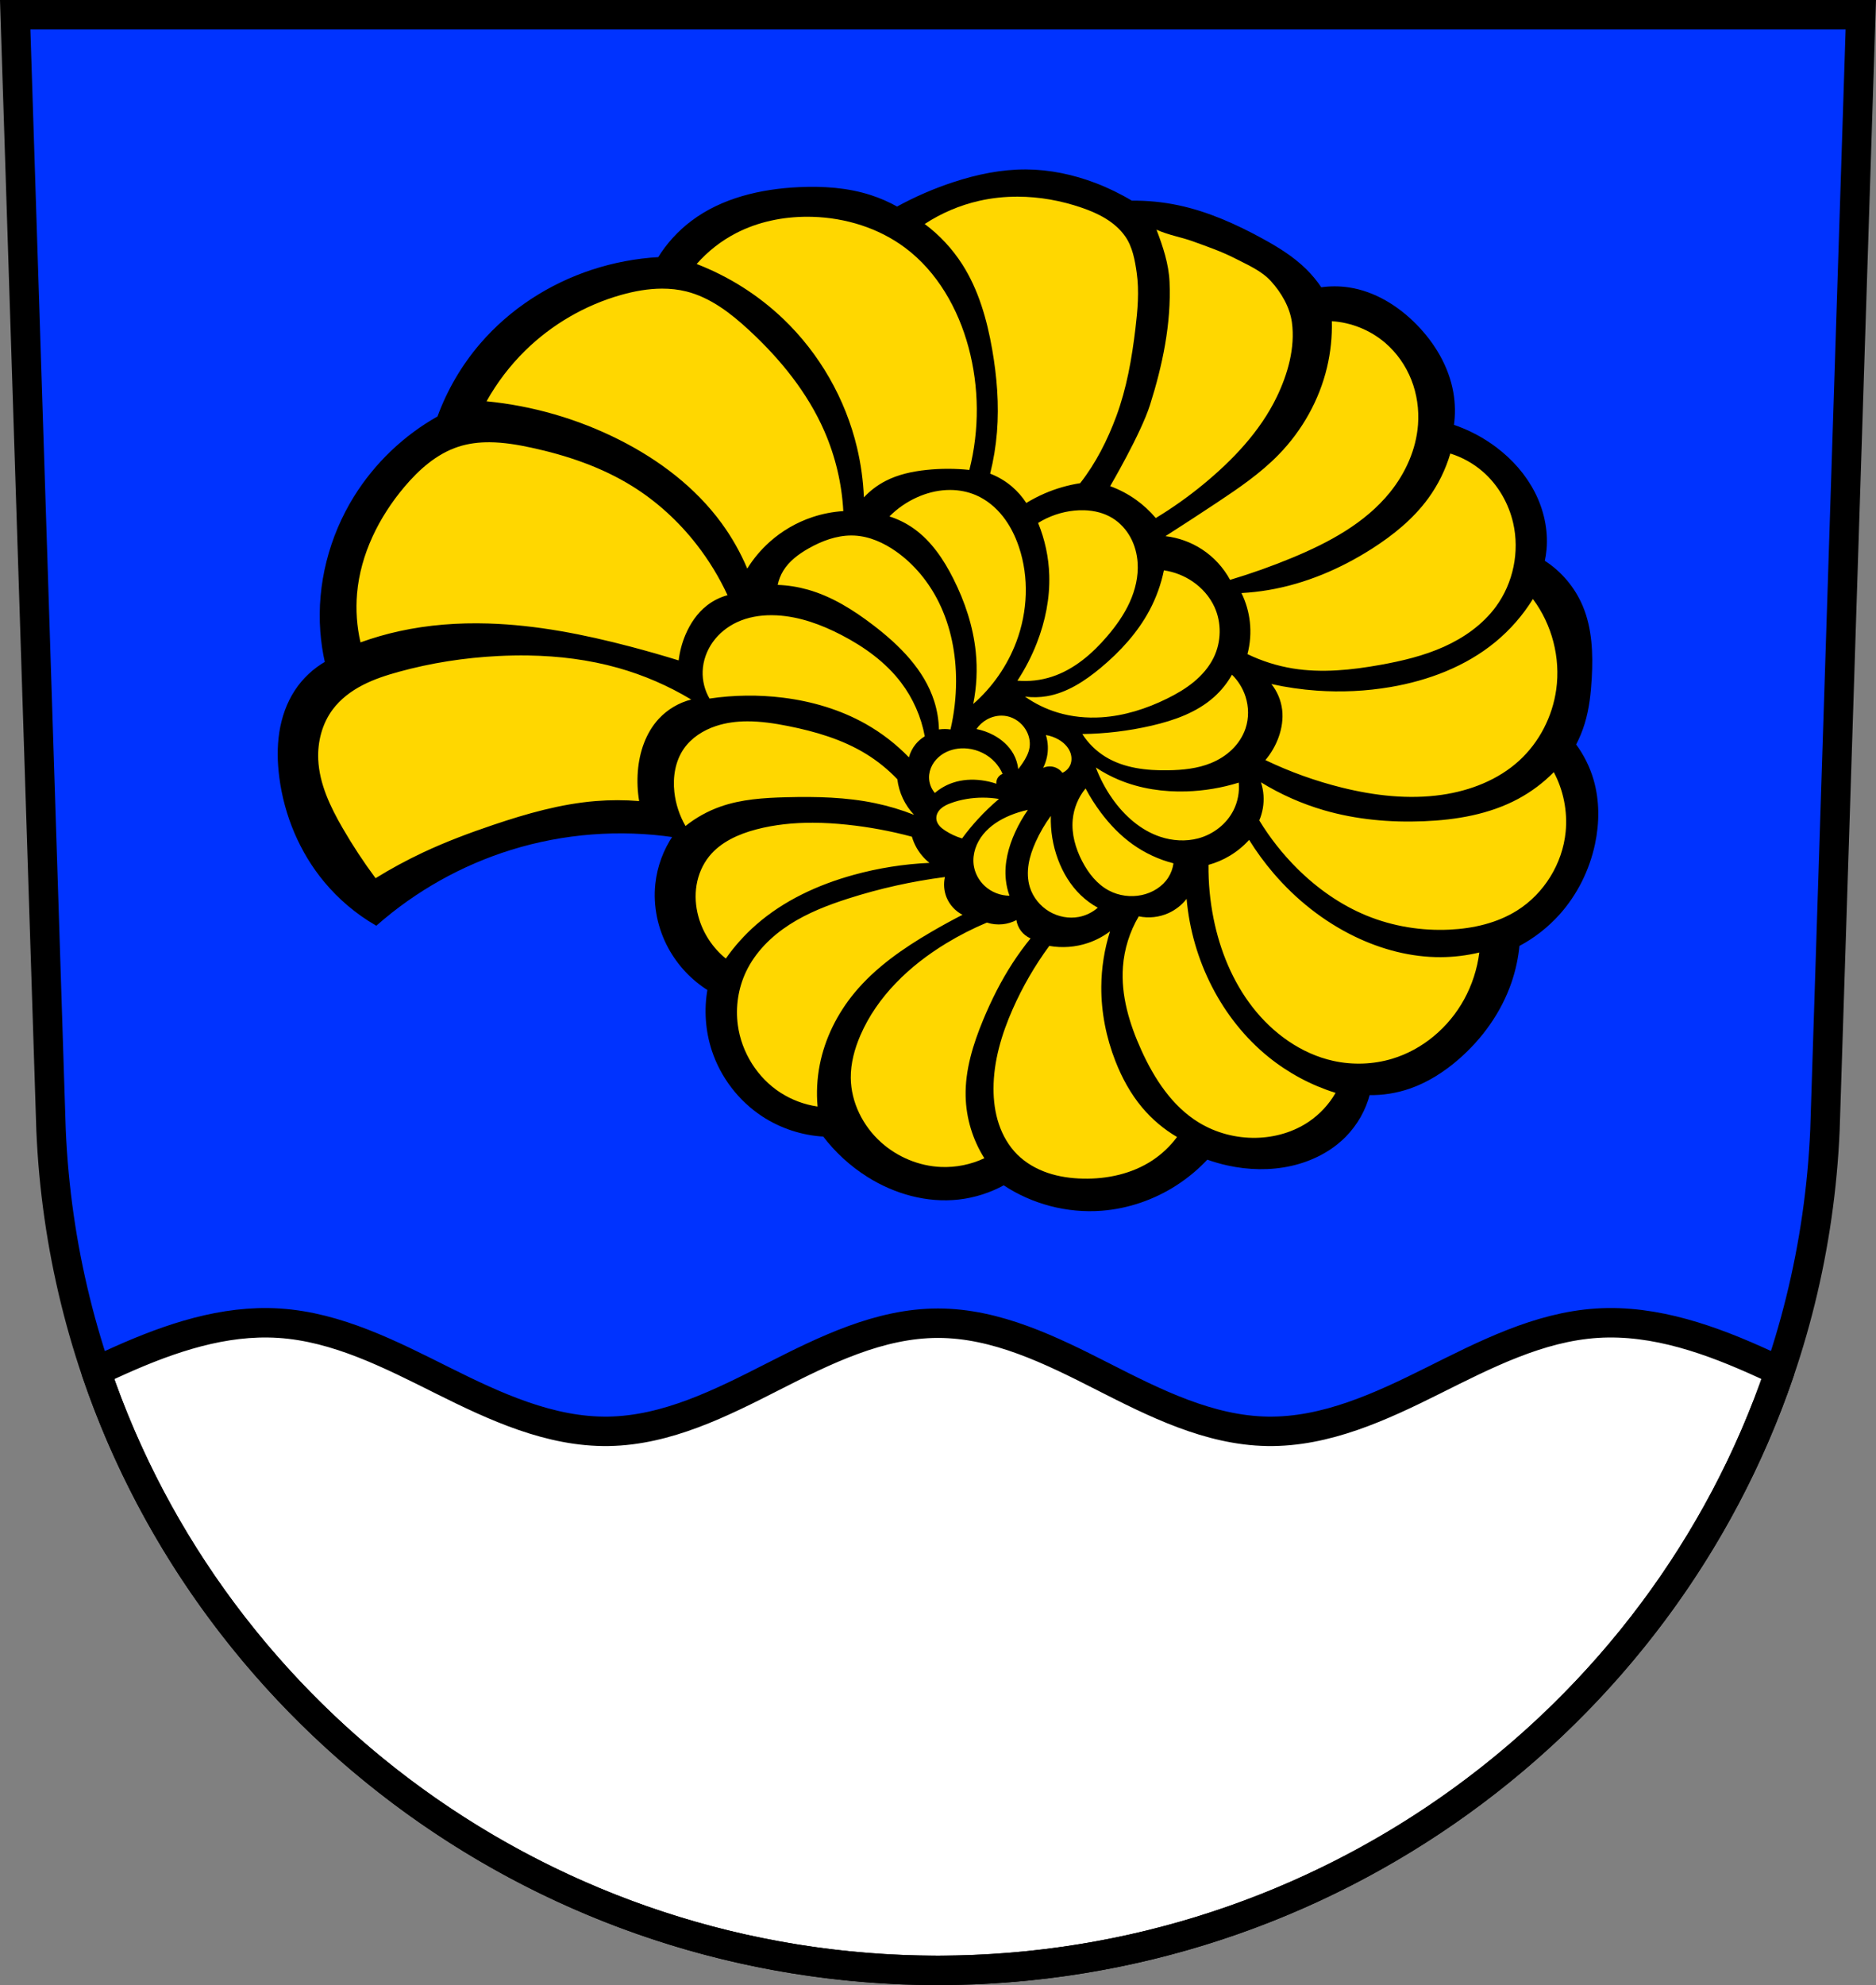 <?xml version="1.0" encoding="UTF-8" standalone="no"?>
<!-- Created with Inkscape (http://www.inkscape.org/) -->

<svg
   xmlns:dc="http://purl.org/dc/elements/1.1/"
   xmlns:cc="http://creativecommons.org/ns#"
   xmlns:rdf="http://www.w3.org/1999/02/22-rdf-syntax-ns#"
   xmlns:svg="http://www.w3.org/2000/svg"
   xmlns="http://www.w3.org/2000/svg"
   xmlns:sodipodi="http://sodipodi.sourceforge.net/DTD/sodipodi-0.dtd"
   xmlns:inkscape="http://www.inkscape.org/namespaces/inkscape"
   width="197.932mm"
   height="209.344mm"
   viewBox="0 0 701.334 741.769"
   id="svg13528"
   version="1.1"
   inkscape:version="0.91 r13725"
   sodipodi:docname="DEU Hülben COA.svg">
  <rect x="0" y="0" width="701.334" height="741.769" fill="#808080" stroke="none"/>
  <defs
     id="defs13530">
    <inkscape:path-effect
       effect="spiro"
       id="path-effect14669"
       is_visible="true" />
    <inkscape:path-effect
       effect="spiro"
       id="path-effect14664"
       is_visible="true" />
    <inkscape:path-effect
       effect="spiro"
       id="path-effect14659"
       is_visible="true" />
    <inkscape:path-effect
       effect="spiro"
       id="path-effect14654"
       is_visible="true" />
    <inkscape:path-effect
       effect="spiro"
       id="path-effect14649"
       is_visible="true" />
    <inkscape:path-effect
       effect="spiro"
       id="path-effect14644"
       is_visible="true" />
    <inkscape:path-effect
       effect="spiro"
       id="path-effect14639"
       is_visible="true" />
    <inkscape:path-effect
       effect="spiro"
       id="path-effect14634"
       is_visible="true" />
    <inkscape:path-effect
       effect="spiro"
       id="path-effect14629"
       is_visible="true" />
    <inkscape:path-effect
       effect="spiro"
       id="path-effect14624"
       is_visible="true" />
    <inkscape:path-effect
       effect="spiro"
       id="path-effect14619"
       is_visible="true" />
    <inkscape:path-effect
       effect="spiro"
       id="path-effect14614"
       is_visible="true" />
    <inkscape:path-effect
       effect="spiro"
       id="path-effect14609"
       is_visible="true" />
    <inkscape:path-effect
       effect="spiro"
       id="path-effect14604"
       is_visible="true" />
    <inkscape:path-effect
       effect="spiro"
       id="path-effect14599"
       is_visible="true" />
    <inkscape:path-effect
       effect="spiro"
       id="path-effect14594"
       is_visible="true" />
    <inkscape:path-effect
       effect="spiro"
       id="path-effect14589"
       is_visible="true" />
    <inkscape:path-effect
       effect="spiro"
       id="path-effect14584"
       is_visible="true" />
    <inkscape:path-effect
       effect="spiro"
       id="path-effect14579"
       is_visible="true" />
    <inkscape:path-effect
       effect="spiro"
       id="path-effect14574"
       is_visible="true" />
    <inkscape:path-effect
       effect="spiro"
       id="path-effect14569"
       is_visible="true" />
    <inkscape:path-effect
       effect="spiro"
       id="path-effect14565"
       is_visible="true" />
    <inkscape:path-effect
       effect="spiro"
       id="path-effect14556"
       is_visible="true" />
    <inkscape:path-effect
       effect="spiro"
       id="path-effect14551"
       is_visible="true" />
    <inkscape:path-effect
       effect="spiro"
       id="path-effect14546"
       is_visible="true" />
    <inkscape:path-effect
       effect="spiro"
       id="path-effect14541"
       is_visible="true" />
    <inkscape:path-effect
       effect="spiro"
       id="path-effect14536"
       is_visible="true" />
    <inkscape:path-effect
       effect="spiro"
       id="path-effect14531"
       is_visible="true" />
    <inkscape:path-effect
       effect="spiro"
       id="path-effect14527"
       is_visible="true" />
    <inkscape:path-effect
       effect="spiro"
       id="path-effect14486"
       is_visible="true" />
    <inkscape:path-effect
       effect="spiro"
       id="path-effect14463"
       is_visible="true" />
    <inkscape:path-effect
       effect="spiro"
       id="path-effect14415"
       is_visible="true" />
    <inkscape:path-effect
       effect="spiro"
       id="path-effect14305"
       is_visible="true" />
    <inkscape:path-effect
       effect="spiro"
       id="path-effect14305-8"
       is_visible="true" />
    <inkscape:path-effect
       effect="spiro"
       id="path-effect14305-7"
       is_visible="true" />
  </defs>
  <sodipodi:namedview
     id="base"
     pagecolor="#ffffff"
     bordercolor="#666666"
     borderopacity="1.0"
     inkscape:pageopacity="0.0"
     inkscape:pageshadow="2"
     inkscape:zoom="0.72664079"
     inkscape:cx="350.66705"
     inkscape:cy="370.88383"
     inkscape:document-units="px"
     inkscape:current-layer="layer1"
     showgrid="false"
     inkscape:window-width="1366"
     inkscape:window-height="745"
     inkscape:window-x="-8"
     inkscape:window-y="-8"
     inkscape:window-maximized="1"
     fit-margin-top="0"
     fit-margin-left="0"
     fit-margin-right="0"
     fit-margin-bottom="0"
     inkscape:snap-midpoints="true"
     inkscape:snap-smooth-nodes="true"
     inkscape:object-nodes="true" />
  <g
     inkscape:label="Ebene 1"
     inkscape:groupmode="layer"
     id="layer1"
     transform="translate(-19.589,-8.967)">
    <path
       style="fill:#0033ff;fill-opacity:1;fill-rule:evenodd;stroke:none;stroke-width:11;stroke-opacity:1"
       inkscape:connector-curvature="0"
       d="m 25.269,14.467 13.398,416.624 c 7.415,175.25 153.92,314.046 331.589,314.144 177.51,-0.215 324.069,-139.061 331.589,-314.144 l 13.398,-416.624 -344.979,0 z"
       id="path10563-0-5" />
    <path
       style="fill:#000000;fill-rule:evenodd;stroke:#000000;stroke-width:1px;stroke-linecap:butt;stroke-linejoin:miter;stroke-opacity:1"
       d="m 271.699,321.351 c -20.39,-3.019 -41.453,-1.399 -61.142,4.703 -18.511,5.737 -35.788,15.422 -50.342,28.219 -7.198,-4.182 -13.655,-9.633 -18.987,-16.026 -9.151,-10.972 -14.882,-24.677 -16.723,-38.845 -0.718,-5.527 -0.858,-11.156 -0.012,-16.665 0.846,-5.509 2.699,-10.903 5.76,-15.56 2.869,-4.366 6.784,-8.039 11.323,-10.626 -0.866,-3.841 -1.449,-7.745 -1.742,-11.671 -1.306,-17.478 3.283,-35.286 12.542,-50.167 7.674,-12.334 18.508,-22.684 31.18,-29.787 3.631,-9.984 9.09,-19.301 16.026,-27.348 10.942,-12.696 25.53,-22.131 41.458,-27.348 8.053,-2.638 16.449,-4.223 24.91,-4.703 3.235,-5.242 7.452,-9.875 12.368,-13.587 11.293,-8.529 25.754,-11.875 39.89,-12.542 9.036,-0.426 18.221,0.172 26.826,2.961 3.444,1.116 6.775,2.577 9.929,4.355 6.777,-3.727 13.902,-6.823 21.252,-9.232 8.719,-2.859 17.825,-4.758 27,-4.703 8.804,0.053 17.555,1.912 25.781,5.052 4.713,1.799 9.266,4.017 13.587,6.619 5.905,-0.078 11.818,0.508 17.593,1.742 10.846,2.318 21.091,6.891 30.832,12.193 5.919,3.222 11.745,6.77 16.548,11.497 2.15,2.116 4.08,4.455 5.748,6.968 3.458,-0.517 6.993,-0.517 10.452,0 9.599,1.436 18.291,6.828 25.084,13.761 6.757,6.897 11.931,15.572 13.587,25.084 0.71,4.079 0.769,8.27 0.174,12.368 5.818,1.935 11.315,4.831 16.2,8.535 5.811,4.406 10.775,9.995 14.108,16.48 3.333,6.486 4.995,13.881 4.356,21.145 -0.134,1.523 -0.367,3.037 -0.697,4.529 6.33,4.005 11.388,9.988 14.284,16.897 3.491,8.329 3.808,17.634 3.31,26.651 -0.315,5.705 -0.943,11.433 -2.613,16.897 -0.846,2.768 -1.956,5.455 -3.31,8.013 2.976,3.969 5.23,8.477 6.619,13.239 2.252,7.717 2.205,16.004 0.523,23.864 -2.05,9.578 -6.537,18.651 -13.064,25.955 -4.295,4.806 -9.454,8.838 -15.155,11.845 -0.443,4.682 -1.44,9.311 -2.961,13.761 -3.812,11.149 -10.927,21.056 -19.858,28.742 -5.262,4.528 -11.212,8.344 -17.768,10.626 -4.912,1.71 -10.129,2.539 -15.329,2.439 -1.525,5.881 -4.623,11.347 -8.884,15.677 -5.431,5.519 -12.649,9.114 -20.206,10.8 -7.712,1.72 -15.798,1.518 -23.516,-0.174 -2.659,-0.583 -5.279,-1.34 -7.839,-2.264 -3.468,3.716 -7.398,7.001 -11.671,9.755 -8.28,5.336 -17.875,8.648 -27.697,9.406 -12.803,0.988 -25.906,-2.443 -36.58,-9.581 -5.205,2.885 -10.983,4.731 -16.897,5.4 -11.752,1.329 -23.782,-2.064 -33.793,-8.361 -6.366,-4.004 -12.001,-9.165 -16.548,-15.155 -8.087,-0.437 -16.046,-3.05 -22.819,-7.49 -8.721,-5.717 -15.403,-14.474 -18.639,-24.387 -2.372,-7.266 -2.916,-15.121 -1.568,-22.645 -6.088,-3.813 -11.177,-9.206 -14.632,-15.503 -3.967,-7.229 -5.755,-15.665 -4.877,-23.864 0.685,-6.403 2.982,-12.628 6.619,-17.942 z"
       id="path14303-3"
       inkscape:path-effect="#path-effect14305-8"
       inkscape:original-d="m 271.69883,321.35057 c 0,0 -41.577,-1.21707 -61.14165,4.7032 -18.41261,5.57166 -50.34169,28.21922 -50.34169,28.21922 0,0 -14.05334,-9.37357 -18.98701,-16.02573 -8.39777,-11.32289 -15.10495,-24.8409 -16.7225,-38.84497 -1.25201,-10.83938 0.54755,-22.63341 5.74837,-32.22565 2.46702,-4.5501 11.32253,-10.62576 11.32253,-10.62576 0,0 -1.93227,-7.74212 -1.74193,-11.67091 0.83411,-17.21697 3.87832,-35.26574 12.54188,-50.1675 7.22447,-12.42644 31.18048,-29.78697 31.18048,-29.78697 0,0 8.7554,-19.68136 16.02573,-27.34826 11.39151,-12.01288 26.11375,-21.13267 41.45788,-27.34825 7.83173,-3.17247 24.90955,-4.70321 24.90955,-4.70321 0,0 7.2066,-10.289959 12.36768,-13.587019 11.74618,-7.50383 26.01767,-11.18725 39.89013,-12.54188 8.95362,-0.87431 18.13563,0.63429 26.82568,2.96128 3.49101,0.9348 9.92899,4.35481 9.92899,4.35481 0,0 13.85313,-7.01521 21.25152,-9.23221 8.75101,-2.62234 17.86488,-4.79927 26.99986,-4.7032 8.75644,0.0921 17.4776,2.26857 25.78053,5.05159 4.7767,1.60108 13.58703,6.61932 13.58703,6.61932 0,0 11.86593,0.35458 17.59347,1.74193 10.74128,2.60179 21.09053,6.97371 30.83211,12.19349 5.92032,3.172239 11.60683,6.947499 16.5483,11.496709 2.21517,2.03933 5.74836,6.96771 5.74836,6.96771 0,0 7.07678,-0.86492 10.45157,0 9.23829,2.36766 18.35824,6.99962 25.08375,13.76123 6.70591,6.7419 11.18608,15.88278 13.58703,25.08375 1.04101,3.98938 0.1742,12.36768 0.1742,12.36768 0,0 11.94638,4.158 16.19992,8.53545 9.73596,10.01955 16.35206,23.81555 18.46443,37.62563 0.23095,1.50987 -0.69677,4.52901 -0.69677,4.52901 0,0 11.32597,10.14074 14.28381,16.89669 3.59031,8.20056 3.44337,17.70042 3.30966,26.65149 -0.0851,5.69854 -1.07867,11.4079 -2.61289,16.89669 -0.77794,2.78315 -3.30967,8.01287 -3.30967,8.01287 0,0 5.43329,8.44957 6.61933,13.23864 1.91274,7.72338 2.27618,16.10335 0.52258,23.86441 -2.13467,9.44761 -6.92267,18.46521 -13.06446,25.95471 -4.0656,4.95773 -15.15476,11.84511 -15.15476,11.84511 0,0 -1.09839,9.4548 -2.96128,13.76122 -4.62337,10.68774 -11.3581,20.78218 -19.85797,28.7418 -5.03709,4.71694 -11.28134,8.27001 -17.76766,10.62575 -4.86311,1.76621 -15.32896,2.4387 -15.32896,2.4387 0,0 -4.58447,11.48289 -8.88382,15.67735 -5.46656,5.33319 -12.79123,8.9718 -20.20636,10.79995 -7.61099,1.87643 -15.75863,0.95318 -23.51603,-0.1742 -2.69146,-0.39115 -7.83866,-2.2645 -7.83866,-2.2645 0,0 -7.25035,7.27164 -11.67091,9.75479 -8.50077,4.77512 -17.9527,9.05914 -27.69664,9.40641 -12.59676,0.44894 -36.58047,-9.5806 -36.58047,-9.5806 0,0 -10.98713,5.20258 -16.8967,5.39997 -11.59767,0.38737 -23.56568,-2.87947 -33.79338,-8.36125 -6.5925,-3.53341 -16.54831,-15.15477 -16.54831,-15.15477 0,0 -16.29284,-2.85375 -22.81925,-7.49028 -8.34078,-5.92551 -15.02624,-14.81457 -18.63862,-24.38698 -2.67148,-7.07912 -1.56773,-22.64506 -1.56773,-22.64506 0,0 -11.35678,-9.19712 -14.63219,-15.50315 -3.74248,-7.20527 -5.49321,-15.76855 -4.8774,-23.8644 0.48349,-6.35629 6.61932,-17.94185 6.61932,-17.94185 z"
       inkscape:connector-curvature="0"
       sodipodi:nodetypes="cacaaacaacaacaaacaaacaaacaaacaacaaacaaacaaacaaacaacaacaacaac" />
    <path
       style="fill:#ffffff;fill-rule:evenodd;stroke:#000000;stroke-width:11;stroke-linecap:butt;stroke-linejoin:round;stroke-miterlimit:4;stroke-dasharray:none;stroke-opacity:1"
       d="M 100.246 494.281 C 79.908 494.01 60.039 501.327 41.467 509.861 C 39.62 510.71 37.779 511.581 35.939 512.451 C 80.164 642.761 204.918 736.189 350.666 736.27 C 496.268 736.093 621.024 642.634 665.328 512.422 C 663.509 511.562 661.69 510.7 659.865 509.861 C 640.055 500.758 618.769 493.039 597.012 494.438 C 575.26 495.836 555.241 506.165 535.738 515.898 C 516.236 525.632 495.632 535.184 473.838 534.838 C 452.028 534.492 431.75 524.287 412.312 514.389 C 392.875 504.49 372.478 494.438 350.666 494.438 C 328.854 494.438 308.455 504.49 289.018 514.389 C 269.581 524.287 249.302 534.492 227.492 534.838 C 205.698 535.184 185.096 525.632 165.594 515.898 C 146.091 506.165 126.072 495.836 104.32 494.438 C 102.96 494.35 101.602 494.299 100.246 494.281 z "
       transform="translate(19.589,8.967)"
       id="path14413" />
    <path
       style="fill:none;fill-rule:evenodd;stroke:#000000;stroke-width:11;stroke-opacity:1"
       inkscape:connector-curvature="0"
       d="m 25.269,14.467 13.398,416.624 c 7.415,175.25 153.92,314.046 331.589,314.144 177.51,-0.215 324.069,-139.061 331.589,-314.144 l 13.398,-416.624 -344.979,0 z"
       id="path10563-0" />
    <path
       style="fill:#ffd700;fill-opacity:1;fill-rule:evenodd;stroke:none;stroke-width:1px;stroke-linecap:butt;stroke-linejoin:miter;stroke-opacity:1"
       d="M 380.502 73.484 C 375.657 73.47 370.818 73.97 366.086 75.039 C 358.844 76.676 351.902 79.627 345.697 83.705 C 351.223 87.82 355.997 92.941 359.715 98.742 C 365.83 108.285 368.981 119.434 370.928 130.6 C 372.701 140.771 373.541 151.148 372.713 161.439 C 372.291 166.68 371.438 171.886 370.164 176.986 C 373.131 178.122 375.901 179.766 378.318 181.828 C 380.387 183.593 382.198 185.661 383.672 187.945 C 385.877 186.595 388.178 185.402 390.553 184.377 C 394.786 182.55 399.251 181.263 403.807 180.555 C 409.682 173.075 414.021 164.452 417.314 155.578 C 421.203 145.102 423.139 133.922 424.467 122.826 C 425.295 115.9 425.94 108.809 424.951 101.904 C 424.276 97.192 423.399 92.237 420.627 88.293 C 418.725 85.588 416.158 83.393 413.338 81.666 C 410.518 79.939 407.444 78.663 404.316 77.588 C 396.671 74.959 388.577 73.508 380.502 73.484 z M 301.881 80.992 C 292.657 80.98 283.38 82.883 275.191 87.111 C 269.612 89.992 264.581 93.931 260.443 98.654 C 272.448 103.271 283.524 110.288 292.824 119.172 C 306.371 132.113 316.066 149.034 320.395 167.262 C 321.842 173.359 322.704 179.594 322.961 185.855 C 325.261 183.39 327.983 181.319 330.975 179.764 C 335.718 177.297 341.047 176.155 346.363 175.596 C 351.687 175.036 357.069 175.036 362.393 175.596 C 366.201 160.622 366.089 144.671 362.072 129.752 C 358.177 115.286 350.356 101.521 338.348 92.562 C 328.442 85.173 316.077 81.378 303.725 81.021 C 303.111 81.004 302.496 80.993 301.881 80.992 z M 432.354 85.832 C 434.752 92.102 436.934 98.632 437.227 105.322 C 437.906 120.84 434.61 136.537 429.916 151.344 C 426.513 162.077 415.027 181.664 415.027 181.664 C 418.491 182.922 421.781 184.657 424.773 186.807 C 427.477 188.749 429.938 191.03 432.082 193.576 C 438.234 189.851 444.119 185.686 449.678 181.123 C 460.793 172 471.069 161.221 477.291 148.367 C 481.424 139.829 484.251 129.883 482.977 120.482 C 482.201 114.764 479.006 109.323 475.125 105.053 C 471.61 101.185 466.541 99.035 461.895 96.643 C 456.777 94.008 451.302 92.121 445.889 90.162 C 441.435 88.551 437.133 87.957 432.354 85.832 z M 247.469 107.852 C 242.344 107.867 237.179 108.799 232.23 110.195 C 218.772 113.994 206.3 121.232 196.324 131.033 C 190.649 136.61 185.775 143.001 181.898 149.949 C 199.163 151.635 216.106 156.553 231.59 164.375 C 246.371 171.842 259.967 182.104 269.74 195.473 C 273.59 200.739 276.826 206.454 279.359 212.465 C 281.646 208.778 284.463 205.421 287.695 202.527 C 292.33 198.379 297.822 195.192 303.725 193.229 C 307.454 191.988 311.343 191.232 315.266 190.984 C 314.715 180.732 312.314 170.583 308.213 161.17 C 301.884 146.644 291.636 134.094 280 123.34 C 273.197 117.052 265.584 111.162 256.598 108.912 C 253.605 108.163 250.544 107.843 247.469 107.852 z M 497.898 120.025 C 498.047 125.813 497.442 131.621 496.107 137.254 C 493.201 149.519 486.788 160.896 477.986 169.918 C 471.181 176.894 463.06 182.426 454.941 187.816 C 448.565 192.049 442.152 196.224 435.701 200.344 C 440.549 200.9 445.261 202.6 449.348 205.266 C 453.725 208.12 457.375 212.081 459.863 216.676 C 467.754 214.317 475.523 211.554 483.131 208.398 C 496.782 202.736 510.302 195.5 519.6 184.012 C 525.43 176.808 529.418 167.972 530.115 158.73 C 530.545 153.034 529.72 147.236 527.623 141.922 C 525.526 136.608 522.151 131.791 517.809 128.08 C 512.27 123.347 505.17 120.474 497.898 120.025 z M 183.129 165.258 C 179.116 165.225 175.142 165.692 171.318 166.941 C 163.229 169.584 156.602 175.498 151.121 182.008 C 141.637 193.273 134.771 207.091 133.488 221.762 C 132.954 227.87 133.388 234.063 134.77 240.037 C 139.482 238.339 144.305 236.946 149.197 235.869 C 160.12 233.464 171.36 232.643 182.539 232.982 C 200.543 233.529 218.338 237.057 235.758 241.639 C 241.777 243.222 247.763 244.934 253.711 246.77 C 254.11 243.465 254.976 240.215 256.275 237.15 C 258.055 232.953 260.698 229.055 264.291 226.25 C 266.566 224.474 269.198 223.159 271.984 222.404 C 268.868 215.69 264.988 209.331 260.443 203.488 C 253.766 194.905 245.632 187.433 236.398 181.688 C 224.882 174.522 211.826 170.125 198.568 167.262 C 193.513 166.17 188.289 165.3 183.129 165.258 z M 542.195 169.471 C 540.428 175.484 537.614 181.188 533.918 186.25 C 528.341 193.887 520.858 199.955 512.887 205.043 C 501.1 212.567 487.969 218.149 474.182 220.48 C 470.851 221.044 467.489 221.418 464.115 221.6 C 465.764 224.965 466.827 228.614 467.246 232.338 C 467.701 236.374 467.396 240.495 466.352 244.42 C 471.72 247.02 477.468 248.835 483.355 249.789 C 494.165 251.541 505.242 250.383 516.02 248.445 C 524.146 246.984 532.251 245.062 539.785 241.684 C 547.319 238.305 554.298 233.389 559.199 226.744 C 565.728 217.892 568.152 206.141 565.688 195.422 C 563.989 188.033 560.014 181.14 554.277 176.182 C 550.767 173.148 546.626 170.848 542.195 169.471 z M 355.223 183.08 C 354.747 183.078 354.272 183.09 353.797 183.113 C 349.998 183.303 346.256 184.291 342.789 185.854 C 338.967 187.576 335.464 190.002 332.506 192.973 C 335.779 194.011 338.888 195.565 341.682 197.561 C 348.193 202.211 352.796 209.079 356.395 216.227 C 360.71 224.796 363.804 234.051 364.779 243.596 C 365.442 250.08 365.121 256.665 363.83 263.055 C 371.017 256.793 376.614 248.723 379.965 239.799 C 384.2 228.517 384.766 215.78 380.914 204.361 C 379.539 200.286 377.607 196.374 374.947 192.994 C 372.287 189.614 368.881 186.779 364.938 185.062 C 361.886 183.734 358.553 183.093 355.223 183.08 z M 405.35 190.66 C 404.108 190.621 402.864 190.667 401.635 190.791 C 396.848 191.273 392.177 192.866 388.092 195.406 C 390.633 201.586 392.05 208.224 392.258 214.902 C 392.526 223.529 390.776 232.16 387.645 240.203 C 385.717 245.154 383.268 249.903 380.352 254.344 C 384.709 254.727 389.144 254.217 393.301 252.855 C 401.533 250.159 408.37 244.268 413.988 237.674 C 417.273 233.818 420.239 229.647 422.334 225.035 C 424.429 220.423 425.628 215.343 425.299 210.289 C 425.083 206.985 424.208 203.709 422.625 200.801 C 421.042 197.892 418.739 195.359 415.922 193.619 C 412.768 191.671 409.074 190.777 405.35 190.66 z M 318.309 200.094 C 312.687 200.089 307.189 202.146 302.281 204.932 C 298.587 207.029 295.045 209.644 292.824 213.266 C 291.828 214.889 291.12 216.69 290.74 218.557 C 294.532 218.701 298.307 219.295 301.961 220.32 C 310.97 222.85 319.054 227.939 326.486 233.625 C 336.271 241.11 345.507 250.26 349.248 261.998 C 350.337 265.416 350.934 268.99 351.012 272.576 C 351.754 272.465 352.505 272.412 353.256 272.416 C 353.953 272.42 354.65 272.473 355.34 272.576 C 356.707 266.696 357.408 260.66 357.424 254.623 C 357.451 244.472 355.498 234.235 351.012 225.129 C 347.303 217.601 341.845 210.884 334.982 206.053 C 330.386 202.817 325.048 200.408 319.434 200.123 C 319.058 200.104 318.683 200.094 318.309 200.094 z M 435.121 213.117 C 434.057 218.3 432.247 223.328 429.764 228 C 425.308 236.382 418.751 243.505 411.457 249.58 C 405.573 254.48 398.914 258.862 391.365 260.146 C 388.665 260.606 385.895 260.658 383.18 260.297 C 386.892 262.92 391.03 264.939 395.383 266.25 C 400.667 267.841 406.248 268.383 411.756 268.035 C 420.306 267.495 428.628 264.829 436.312 261.041 C 439.845 259.299 443.277 257.306 446.314 254.799 C 449.352 252.292 451.996 249.249 453.727 245.711 C 456.588 239.861 456.741 232.726 454.023 226.809 C 452.255 222.957 449.343 219.667 445.838 217.283 C 442.641 215.11 438.946 213.674 435.121 213.117 z M 573.07 223.836 C 569.297 229.929 564.513 235.396 558.975 239.945 C 547.878 249.06 533.978 254.31 519.822 256.725 C 510.748 258.273 501.488 258.713 492.305 258.066 C 486.587 257.664 480.898 256.84 475.301 255.605 C 477.503 258.354 478.915 261.729 479.328 265.227 C 479.737 268.693 479.175 272.235 477.986 275.518 C 476.866 278.613 475.191 281.507 473.064 284.02 C 482.226 288.415 491.838 291.869 501.701 294.311 C 513.898 297.33 526.629 298.798 539.064 296.996 C 549.63 295.465 560.039 291.44 567.924 284.242 C 575.464 277.358 580.393 267.732 581.797 257.619 C 583.437 245.801 580.229 233.382 573.07 223.836 z M 288.508 229.883 C 284.041 229.862 279.551 230.619 275.512 232.502 C 271.964 234.156 268.807 236.677 266.521 239.854 C 264.236 243.03 262.84 246.864 262.688 250.775 C 262.549 254.345 263.449 257.95 265.252 261.035 C 274.371 259.676 283.676 259.568 292.824 260.715 C 303.573 262.062 314.165 265.173 323.602 270.492 C 329.562 273.852 335.033 278.079 339.791 282.996 C 340.276 281.181 341.157 279.474 342.355 278.027 C 343.303 276.884 344.448 275.902 345.723 275.141 C 344.395 267.898 341.349 260.976 336.906 255.104 C 331.124 247.461 323.129 241.73 314.625 237.311 C 307.083 233.392 298.907 230.387 290.42 229.938 C 289.784 229.904 289.146 229.886 288.508 229.883 z M 197.545 244.932 C 193.77 244.871 189.993 244.944 186.227 245.135 C 173.663 245.772 161.154 247.703 149.027 251.049 C 144.385 252.33 139.775 253.825 135.5 256.043 C 131.225 258.26 127.277 261.233 124.393 265.09 C 120.424 270.397 118.668 277.192 118.973 283.812 C 119.394 292.957 123.503 301.508 128.088 309.432 C 131.831 315.901 135.947 322.156 140.406 328.154 C 146.128 324.616 152.053 321.406 158.143 318.547 C 166.691 314.533 175.552 311.213 184.502 308.199 C 196.917 304.019 209.629 300.398 222.686 299.332 C 228.093 298.89 233.536 298.89 238.943 299.332 C 238.329 295.675 238.164 291.943 238.451 288.246 C 239.01 281.057 241.418 273.815 246.334 268.539 C 249.565 265.071 253.811 262.559 258.406 261.395 C 249.873 256.258 240.648 252.27 231.061 249.57 C 220.171 246.504 208.87 245.113 197.545 244.932 z M 460.572 252.111 C 458.815 255.23 456.543 258.058 453.875 260.445 C 447.42 266.222 438.947 269.21 430.508 271.16 C 422.02 273.122 413.322 274.173 404.611 274.287 C 406.804 277.714 409.779 280.637 413.244 282.77 C 420.167 287.031 428.631 287.969 436.76 287.83 C 442.173 287.737 447.669 287.192 452.684 285.15 C 455.6 283.963 458.324 282.273 460.584 280.08 C 462.844 277.888 464.631 275.188 465.633 272.203 C 466.917 268.376 466.873 264.138 465.633 260.297 C 464.638 257.214 462.885 254.38 460.572 252.111 z M 374.484 267.41 C 372.537 267.397 370.581 267.924 368.885 268.891 C 367.361 269.759 366.037 270.973 365.039 272.416 C 367.245 272.848 369.384 273.607 371.369 274.66 C 374.467 276.305 377.217 278.718 378.904 281.793 C 379.854 283.523 380.457 285.442 380.668 287.404 C 381.258 286.651 381.819 285.876 382.35 285.08 C 383.556 283.272 384.625 281.302 384.916 279.148 C 385.219 276.909 384.641 274.591 383.473 272.656 C 381.935 270.109 379.338 268.194 376.42 267.607 C 375.782 267.479 375.134 267.415 374.484 267.41 z M 279.314 269.537 C 275.35 269.552 271.43 270.048 267.658 271.295 C 262.917 272.862 258.478 275.685 255.635 279.791 C 252.422 284.431 251.482 290.371 252.107 295.98 C 252.604 300.429 254.033 304.771 256.275 308.645 C 260.162 305.54 264.571 303.089 269.26 301.43 C 277.129 298.644 285.6 298.119 293.945 297.904 C 305.107 297.617 316.361 297.851 327.287 300.148 C 332.206 301.183 337.039 302.632 341.715 304.477 C 340.016 302.683 338.604 300.618 337.547 298.385 C 336.472 296.113 335.765 293.667 335.463 291.172 C 331.993 287.531 328.049 284.342 323.762 281.713 C 314.912 276.286 304.769 273.324 294.588 271.295 C 289.579 270.297 284.411 269.519 279.314 269.537 z M 391.006 274.66 C 391.425 276.01 391.67 277.416 391.729 278.828 C 391.845 281.618 391.231 284.435 389.965 286.924 C 390.985 286.457 392.139 286.288 393.25 286.443 C 394.797 286.66 396.244 287.516 397.178 288.768 C 398.573 288.175 399.703 286.985 400.223 285.561 C 400.757 284.097 400.646 282.437 400.062 280.992 C 399.255 278.992 397.603 277.42 395.734 276.344 C 394.277 275.504 392.666 274.93 391.006 274.66 z M 360.457 279.625 C 357.424 279.553 354.355 280.354 351.895 282.115 C 350.524 283.096 349.352 284.365 348.541 285.842 C 347.73 287.319 347.285 289.005 347.326 290.689 C 347.376 292.733 348.155 294.753 349.49 296.301 C 351.485 294.596 353.813 293.281 356.303 292.453 C 359.715 291.319 363.395 291.107 366.961 291.572 C 368.84 291.817 370.697 292.247 372.492 292.854 C 372.429 292.166 372.569 291.462 372.893 290.852 C 373.3 290.082 373.999 289.47 374.816 289.168 C 374.129 287.584 373.177 286.114 372.012 284.84 C 369.374 281.956 365.638 280.124 361.752 279.711 C 361.322 279.665 360.89 279.635 360.457 279.625 z M 409.672 286.789 C 411.244 290.953 413.35 294.915 415.922 298.547 C 420.385 304.849 426.454 310.253 433.783 312.686 C 438.324 314.192 443.298 314.507 447.922 313.281 C 453.549 311.79 458.571 307.924 461.168 302.713 C 462.741 299.555 463.418 295.957 463.102 292.443 C 456.789 294.402 450.212 295.508 443.605 295.719 C 434.989 295.994 426.261 294.723 418.305 291.402 C 415.289 290.144 412.394 288.597 409.672 286.789 z M 580.881 288.525 C 576.982 292.486 572.486 295.858 567.592 298.492 C 556.81 304.296 544.39 306.392 532.154 306.877 C 519.642 307.373 507.002 306.256 494.977 302.764 C 486.699 300.359 478.749 296.837 471.406 292.322 C 471.923 293.91 472.243 295.561 472.355 297.227 C 472.571 300.404 472.024 303.631 470.773 306.561 C 474.768 313.118 479.558 319.187 485.01 324.594 C 492.472 331.995 501.227 338.175 510.955 342.154 C 520.734 346.154 531.41 347.879 541.963 347.375 C 550.763 346.955 559.649 344.931 567.117 340.256 C 577.241 333.919 584.152 322.719 585.311 310.832 C 586.057 303.178 584.495 295.313 580.881 288.525 z M 405.834 294.617 C 403.111 297.92 401.412 302.057 401.025 306.32 C 400.542 311.659 402.087 317.028 404.551 321.789 C 406.863 326.258 410.123 330.414 414.57 332.77 C 418.291 334.74 422.715 335.325 426.834 334.451 C 430.824 333.604 434.587 331.323 436.771 327.879 C 437.784 326.282 438.446 324.464 438.695 322.59 C 433.21 321.187 427.989 318.755 423.387 315.457 C 418.824 312.187 414.889 308.089 411.525 303.594 C 409.401 300.754 407.496 297.75 405.834 294.617 z M 367.443 298.053 C 365.431 298.053 363.417 298.217 361.432 298.545 C 359.357 298.888 357.309 299.41 355.34 300.148 C 354.002 300.651 352.674 301.27 351.641 302.258 C 351.124 302.752 350.689 303.334 350.4 303.988 C 350.112 304.642 349.976 305.367 350.051 306.078 C 350.15 307.019 350.613 307.895 351.232 308.609 C 351.852 309.324 352.622 309.892 353.416 310.406 C 355.348 311.659 357.461 312.636 359.668 313.293 C 361.512 310.783 363.493 308.372 365.6 306.078 C 368.055 303.404 370.679 300.886 373.453 298.545 C 371.467 298.217 369.456 298.053 367.443 298.053 z M 384.273 302.633 C 381.97 303.113 379.713 303.812 377.541 304.717 C 373.754 306.295 370.175 308.554 367.582 311.732 C 364.989 314.911 363.463 319.083 363.996 323.15 C 364.392 326.173 365.919 329.023 368.164 331.086 C 370.649 333.37 374.005 334.682 377.381 334.691 C 376.686 332.752 376.229 330.731 376.02 328.682 C 375.397 322.594 376.991 316.449 379.545 310.889 C 380.87 308.003 382.455 305.236 384.273 302.633 z M 392.85 304.877 C 390.615 307.924 388.705 311.207 387.16 314.654 C 385.977 317.293 385.003 320.046 384.541 322.9 C 384.079 325.755 384.144 328.723 384.996 331.486 C 386.171 335.296 388.856 338.596 392.289 340.623 C 395.587 342.57 399.589 343.348 403.35 342.627 C 405.95 342.128 408.411 340.924 410.402 339.18 C 408.07 337.894 405.907 336.3 403.99 334.451 C 400.154 330.751 397.34 326.066 395.494 321.066 C 393.588 315.905 392.685 310.376 392.85 304.877 z M 303.881 307.432 C 296.741 307.412 289.619 308.114 282.725 309.926 C 276.059 311.677 269.405 314.65 265.092 320.025 C 262.624 323.102 261.039 326.854 260.398 330.746 C 259.758 334.638 260.048 338.662 261.086 342.467 C 262.758 348.6 266.4 354.179 271.344 358.176 C 274.614 353.52 278.443 349.258 282.725 345.512 C 293.063 336.465 305.87 330.569 319.113 326.918 C 328.363 324.368 337.901 322.859 347.486 322.43 C 345.545 320.889 343.901 318.973 342.676 316.818 C 341.928 315.504 341.337 314.102 340.914 312.65 C 332.979 310.525 324.878 309.023 316.709 308.162 C 312.455 307.714 308.165 307.443 303.881 307.432 z M 466.977 313.836 C 464.897 316.134 462.48 318.126 459.826 319.727 C 457.323 321.237 454.609 322.399 451.789 323.17 C 451.723 329.909 452.36 336.655 453.688 343.262 C 456.081 355.173 460.793 366.728 468.242 376.326 C 475.809 386.077 486.403 393.765 498.457 396.418 C 505.698 398.012 513.346 397.757 520.447 395.627 C 531.856 392.205 541.61 383.92 547.342 373.479 C 550.32 368.052 552.264 362.06 553.037 355.918 C 548.326 357.048 543.485 357.634 538.641 357.658 C 527.48 357.715 516.408 354.779 506.367 349.906 C 494.779 344.283 484.49 336.091 476.111 326.309 C 472.756 322.391 469.7 318.217 466.977 313.836 z M 353.256 327.719 C 341.024 329.293 328.937 331.98 317.189 335.734 C 309.49 338.195 301.875 341.145 295.086 345.531 C 288.297 349.918 282.335 355.838 278.879 363.145 C 275.973 369.288 274.931 376.285 275.832 383.021 C 277.199 393.243 283.173 402.795 291.861 408.35 C 296.024 411.011 300.759 412.772 305.648 413.479 C 305.184 408.292 305.454 403.041 306.449 397.93 C 308.373 388.046 313.016 378.76 319.434 371 C 327.255 361.542 337.529 354.427 348.127 348.238 C 351.968 345.995 355.87 343.857 359.828 341.826 C 357.18 340.476 355.039 338.16 353.898 335.414 C 352.895 332.999 352.666 330.267 353.256 327.719 z M 443.609 335.873 C 441.845 338.136 439.529 339.967 436.92 341.162 C 433.446 342.753 429.457 343.196 425.719 342.406 C 422.34 348.117 420.299 354.613 419.807 361.23 C 419.01 371.934 422.219 382.571 426.652 392.346 C 431.481 402.994 438.15 413.311 448.121 419.416 C 454.526 423.338 462.081 425.321 469.59 425.172 C 476.575 425.033 483.573 423.034 489.35 419.105 C 493.42 416.337 496.85 412.637 499.305 408.371 C 490.213 405.542 481.665 400.974 474.258 394.99 C 465.443 387.87 458.283 378.775 453.1 368.699 C 447.857 358.507 444.614 347.291 443.609 335.873 z M 379.979 343.807 C 378.386 344.643 376.635 345.175 374.846 345.363 C 372.861 345.573 370.832 345.358 368.934 344.74 C 363.668 346.951 358.568 349.554 353.688 352.52 C 340.081 360.787 327.947 372.283 321.639 386.9 C 319.474 391.915 318.012 397.308 318.061 402.77 C 318.142 411.916 322.601 420.786 329.418 426.885 C 335.553 432.373 343.595 435.728 351.82 436.062 C 357.371 436.288 362.972 435.157 368 432.795 C 363.623 425.894 361.175 417.785 361 409.615 C 360.79 399.809 363.778 390.206 367.533 381.145 C 370.601 373.742 374.208 366.547 378.578 359.83 C 380.644 356.655 382.88 353.591 385.27 350.652 C 383.863 350.047 382.617 349.072 381.691 347.852 C 380.797 346.673 380.202 345.269 379.979 343.807 z M 414.984 348.008 C 412.492 349.888 409.696 351.364 406.738 352.363 C 402.108 353.928 397.082 354.307 392.27 353.453 C 386.863 360.806 382.262 368.75 378.578 377.1 C 374.435 386.489 371.428 396.552 371.422 406.814 C 371.419 411.285 371.995 415.781 373.416 420.02 C 374.837 424.258 377.125 428.24 380.291 431.396 C 383.458 434.555 387.444 436.829 391.68 438.266 C 395.915 439.702 400.4 440.321 404.871 440.42 C 413.964 440.621 423.268 438.595 430.852 433.574 C 434.387 431.234 437.509 428.27 440.031 424.861 C 435.087 421.962 430.645 418.209 426.963 413.816 C 422.676 408.702 419.441 402.76 417.006 396.547 C 413.537 387.697 411.652 378.205 411.717 368.699 C 411.764 361.691 412.87 354.69 414.984 348.008 z "
       transform="translate(19.589,8.967)"
       id="path14461-5" />
  </g>
</svg>
